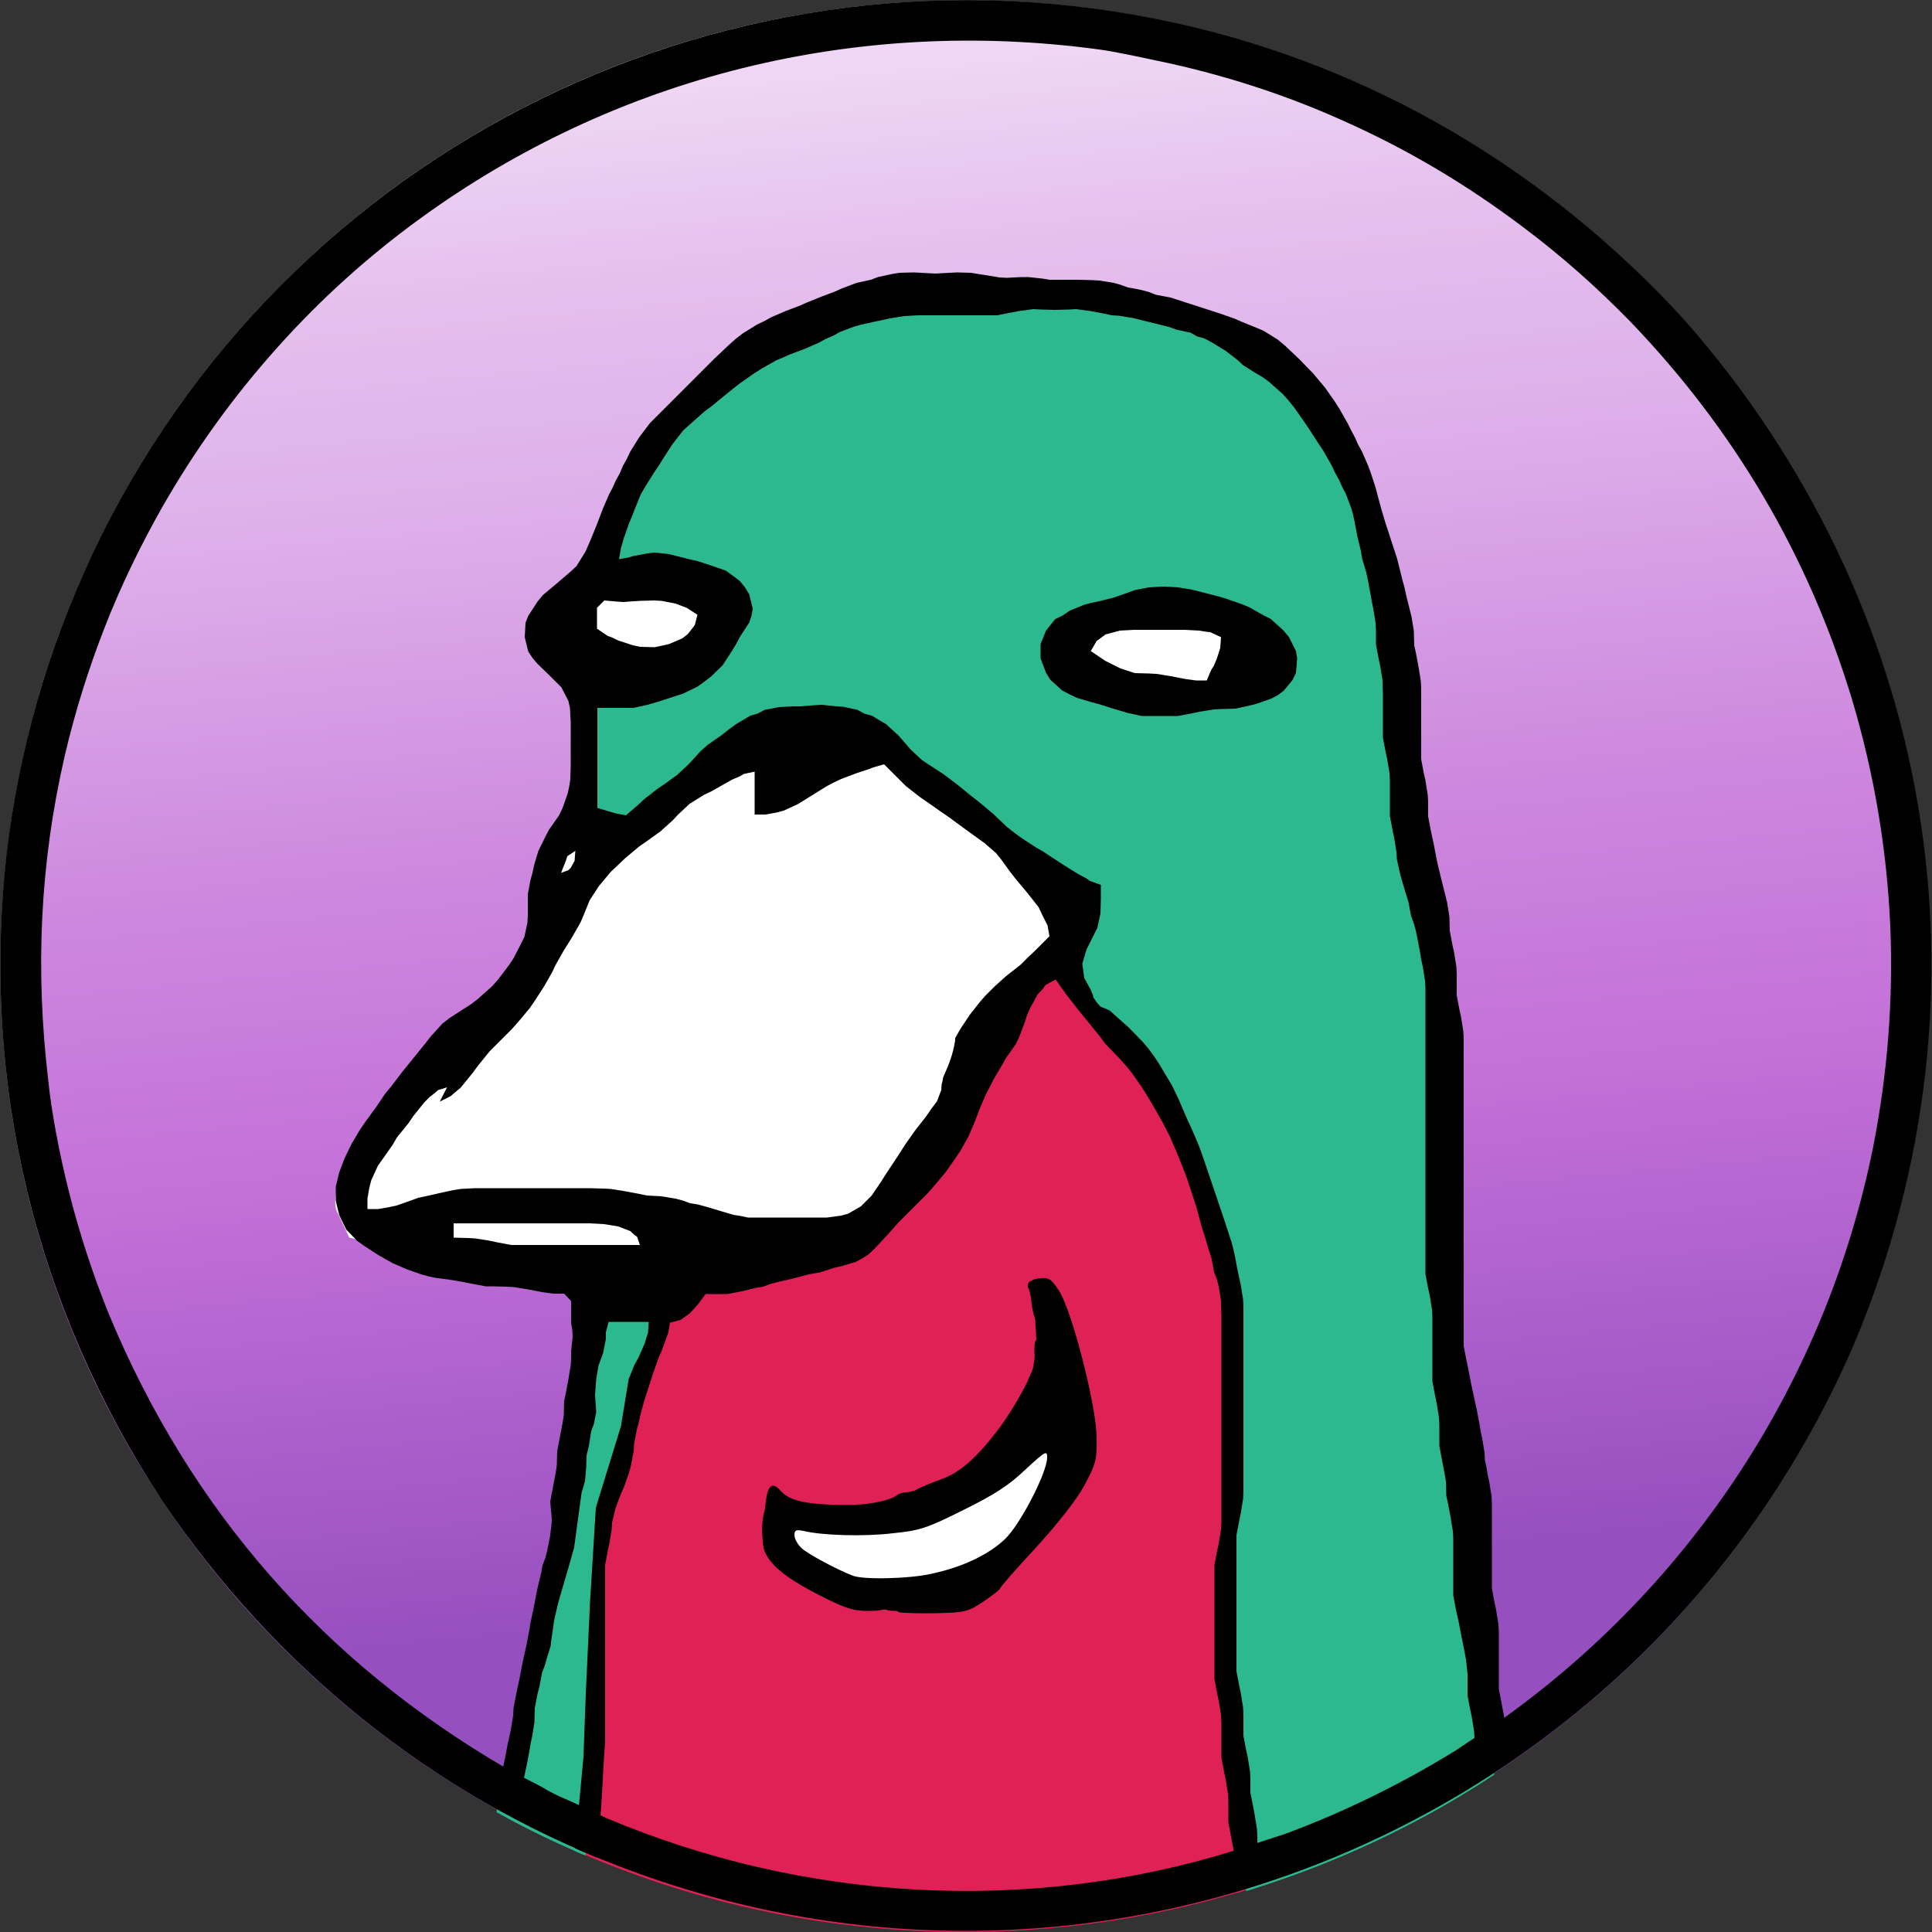 <?xml version="1.0" encoding="utf-8"?>
<!-- Generator: Adobe Illustrator 28.1.0, SVG Export Plug-In . SVG Version: 6.00 Build 0)  -->
<svg version="1.1" id="Layer_1" xmlns="http://www.w3.org/2000/svg" xmlns:xlink="http://www.w3.org/1999/xlink" x="0px" y="0px"
	 viewBox="0 0 500 500" style="enable-background:new 0 0 500 500;" xml:space="preserve">
<rect x="0" y="0" width="500" height="500" fill="#333333" stroke="none"/>
<style type="text/css">
	.st0{fill:url(#SVGID_1_);}
	.st1{fill:#E02155;}
	.st2{fill:#2DB990;}
	.st3{fill:#FFFFFF;}
</style>
<linearGradient id="SVGID_1_" gradientUnits="userSpaceOnUse" x1="228.15" y1="317.944" x2="271.712" y2="781.426" gradientTransform="matrix(1 0 0 1 0 -299.65)">
	<stop  offset="0" style="stop-color:#EED6F4"/>
	<stop  offset="0.1" style="stop-color:#E5C0EE"/>
	<stop  offset="0.22" style="stop-color:#DEB0EA"/>
	<stop  offset="0.43" style="stop-color:#CD87DE"/>
	<stop  offset="0.59" style="stop-color:#C370D8"/>
	<stop  offset="0.85" style="stop-color:#964FBF"/>
</linearGradient>
<circle class="st0" cx="249.9" cy="249.9" r="249.8"/>
<g>
	<path class="st1" d="M148.9,349c0.1-0.6,0.2-1.2,0.2-1.8c-0.1,0-0.2,0-0.2,0V349z"/>
	<path class="st1" d="M322.4,489.2c-0.9,0.3-1.8,0.6-2.8,0.8c-22.2,6.5-45.8,10-70.1,10c-33.7,0-65.9-6.7-95.3-18.8
		c-0.2-0.1-0.4-0.2-0.6-0.2c-0.7-0.3-1.4-0.6-2.1-0.9c-0.5-0.2-1-0.4-1.5-0.6c0.5-1.2,1.1-2.8,1.1-2.9c1.8-2.9,1.8-5.9,1.4-9.2
		c-0.5-4.2-0.6-8.5-0.8-12.8c0.4-0.7,0.4-1.6,0-2.5c0-0.1-0.1-0.2-0.1-0.3c0-0.3,0-0.7,0-1c0.1-0.3,0.2-0.6,0.2-0.8
		c0.1-0.1,0.1-0.2,0.2-0.3c3.3-6.4,2.5-14,1.6-20.8c-0.1-0.4-0.1-0.8-0.2-1.3c0.5-4,0.8-8,1.1-12.1c0.3-3.8,0.5-7.6,0.6-11.4
		c0,0,0-0.1,0-0.1c0-1.1,0.1-2.2,0.1-3.3c0.4-1.5,0.8-3.1,1-4.7c0.5-3.4,0.6-6.9,1.1-10.1c1-7,6.3-12.9,4.9-20.1
		c1.8-4.6,3.7-9.2,5.6-13.8c1.8-4.4,4.5-10.9,3-15.9l4-0.4l16.7-1.6l26-11l20.9-17.1l18-36.4l16.5-20.2l5.5,8.9l2.3,3.8c0,0,0,0,0,0
		l1.2,2l1.4,1.1l8.9,7.1l6.2,11.1l1.5,2.7l7.2,16.1l2.1,5l4.5,10.4l1.8,8.9l2.2,11.2l1.7,14.1l0.3,2.7l0.3,1.7
		c-0.2,0.1-0.4,0.1-0.6,0.2c-0.7,0.4-1.3,1.1-1.3,2.2c0,5.8,0.3,11.6,0.4,17.5c0,0.6,0,1.3,0,1.9c0,3.6-0.2,7.2-0.4,10.8
		c-0.1,2.3-0.2,4.6-0.3,6.9c-0.3,3.2-0.3,6.4-0.3,9.6c0,0.9,0,1.8,0.1,2.8c-0.1,0.2-0.1,0.5-0.1,0.7c-0.3,4.5-0.7,9-0.8,13.5
		c0,1.7,0,3.4,0,5.1c0.1,2.7,0.4,5.4,0.6,8.2c0.1,2.4,0.2,4.7,1,7c0,0.1,0.1,0.2,0.1,0.3c0.3,3.6,0.8,7.1,1.3,10.8
		c0.7,5.5-0.2,11.1,0.5,16.6c0.4,2.9,0.6,7.9,1.1,12.5c0,0,0,0,0,0.1C321.7,485.1,322,487.4,322.4,489.2L322.4,489.2z"/>
	<path class="st2" d="M175.2,334.5l-0.2,1.1l-0.3,1.8c-0.4,0.2-0.8,0.6-1,1.2c-5.8,13.4-8.5,27.8-12.3,41.9c-1.2,4.6-2.9,9-4.4,13.5
		c-0.2,0.7-0.5,1.4-0.7,2.1c-0.8,2.6-1.6,5.4-1.1,8c0,0,0,0,0,0c0,0,0,0.1,0,0.1c-0.1,0.3-0.1,0.7-0.2,1.1
		c-0.3,3.4-0.5,6.9-0.5,10.4c0,4.7,0.2,9.4,0.3,14c0.2,7.8,0.2,15.6,0.1,23.5c-0.1,3.7,0,7.4-0.5,11.1c-0.3,2.6-2.3,11.2-2.9,15.9
		c-0.5-0.2-1-0.4-1.5-0.6c-0.5-0.2-1-0.4-1.5-0.7c-5.3-2.3-10.5-4.8-15.6-7.5c-1.5-0.8-2.9-1.6-4.4-2.4l0.6-4.1l11-54.4l5.4-20.6
		l10.6-53.4L175.2,334.5L175.2,334.5z"/>
	<path class="st2" d="M322,172.5c-8.7,0.2-16.8,5.2-25.5,6.4c-5.8,0.8-17.8,0.2-19.4-7.4c-1.4-6.6,7.2-8.5,12-9.2
		c8.6-1.2,17.5-0.6,26.2-0.6c1.8,0,3,0.8,3.6,2c1-0.1,2.1-0.2,3.2-0.3C328,163.3,327.8,172.3,322,172.5z M382,371
		c-1.2-4.3-2.5-8.5-3.5-12.8c-1.8-7.3-1.8-14.5-1.8-22v-10l-2,10.3l-4-91.7l-0.6-23.4c-2.7-13.6-2.4-27.9-6.5-41.3
		c-0.6-2-2.1-4.2-0.4-4.2l-0.9-20.2l-17.4-44.4C313.9,60.6,239,78.6,239,78.6c-54.1,1.2-71.7,38.2-77.4,59.7v0
		c-0.6,2.2-1.1,4.2-1.4,6.1c-1.1,5.5-1.3,9-1.3,9l15-0.1l6.9,4.3l3.2,3.9v8.3l-5.5,5.8l-15,2.1h-11.5l-2.4,8.5v23l2.4,19.3l16-15.9
		l18.7-15.9l11.1-5.7h10.4l9.9,3l10.2,1.8l5.1,7.6l7.6,7.9l12.2,5.9l12.2,5.7l12.5,6.8l3.9,5.4v6.5l-4.8,10.5
		c0.3,0.4,0.4,0.8,0.5,1.4c0.1,1.6,0.6,3.2,1.3,4.7c0.5,1,0.5,1,0,0c0.6,1.3,1.4,2.6,2.3,3.8c0,0,0,0,0,0c0.8,1.1,1.7,2.1,2.6,3.1
		c0,0,0,0,0,0c0.7,0.8,1.5,1.6,2.2,2.3c3,3,5.2,6.7,7.5,10.3c0.6,0.5,1.1,1,1.7,1.6c1.3,1.3,2.5,2.7,3.7,4.1c0.8,0.9,0.8,0.9,0,0
		c5.6,6.9,9.3,15.1,10.9,23.8c0.3,1.5,0.5,3,0.6,4.5c0,0,0,0.1,0,0.1c2.5,5.7,4.2,10.5,5.6,14.7c0.7,2.2,1.4,4.3,2,6.2
		c1.4,4.5,1.9,11.5,1.8,19.1v0c0,1.5,0,3.1-0.1,4.6c-0.2,6.8-0.6,13.8-0.9,19.7c0,0,0,0,0,0c-0.3,4.6-0.5,8.6-0.4,11.3
		c0,0.4,0,0.9,0,1.4v0c0.1,11.6-0.5,33.7-1.3,33.5c0,0-0.1,0-0.1,0c-4.2-0.7,1.8,41.7,4.6,60.5c0,0,0,0,0,0.1c0.4,2.7,0.8,4.9,1,6.5
		c1.1-0.3,2.1-0.6,3.2-1c20.4-6.5,39.6-15.5,57.3-26.7c1.2-0.8,2.5-1.6,3.7-2.4L382,371L382,371z"/>
	<path class="st3" d="M279.6,235.4l-4.4-7.1c0,0-15.1-7-16.5-8.4c-1.3-1.5-14.9-12.1-14.9-12.1l-11.7-9.8l-9-3.8l-5.5-2.1l-7.2,4.2
		h0c0,0-2.3-5.4-6.8-6.8s-20,7.6-20,7.6l-6.6,3.1c0,0.7-0.3,1.3-0.8,1.8c-1.3,1.2-2.8,1.9-4.3,2.5c-0.7,0.7-1.4,1.4-1.8,1.8
		c-1.2,1.3-2.5,2.6-3.3,4.1c-1,1.9-2.2,3.5-4.5,3.8c-2.6,0.3-4.3-1.4-6.6-2.3c-0.7-0.3-1.1-0.7-1.4-1.2l-7.2,3.3c0,0-1.4,2.3-3.7,6
		c0,0,0,0.1,0,0.1c0.3,2.4,0.2,4.6-0.3,6.8c1,0,2.1,0.5,2.5,1.4c3.3,6.3-1.9,13.1-5.7,17.9c-1.9,2.3-3.9,4.5-5.8,6.8
		c-3.5,6.2-8.1,15.2-16.4,14.6c-1-0.1-1.8-0.6-2.2-1.3c-0.6,0.4-1.1,0.8-1.7,1.3c-0.2,0.2-0.4,0.3-0.6,0.5
		c-7.2,11.1-13.8,20.8-17.5,25.4c-11.9,14.4-8.5,20-8.5,20l3.2,6.8l11.2,2.6v0.9c2.4,0.1,4.6,0.6,6.7,1.5c1.8,0.5,3.7,1,5.5,1.5
		c4.8,1.1,9.6,0.5,14.4,1.5c4.7,0.9,9,3,13.8,3.4c5.1,0.4,10.3,0.4,15.5,0.7c10.6,0.4,20.9,0.5,31.4-1.2c7.4-1.2,14.8-3,22-4.9
		l6.9-3.3l4.8-2.1c3.9-3.3,8.5-5.7,12.5-9.1c0.7-0.6,1.4-1.2,2-1.9l2.6-2.9c3.5-4.4,6.2-9.7,7.9-15c0.4-1.3,1.5-1.9,2.6-1.9
		c0.5-1.7,0.9-3.4,1.4-5.2c0.9-3.6,2.5-6.8,4.3-10.1c1.3-2.3,2.6-4.6,4-6.8c1.3-3.1,2.5-6.1,3.8-9.2c1.3-3,3.5-5.2,6-7.2
		c0.5-0.5,1.1-0.6,1.7-0.7c1.9-3.5,4.4-6.6,6.6-9.8c0.5-0.8,1.3-1.1,2-1.2L279.6,235.4L279.6,235.4z"/>
	<path class="st3" d="M304.7,181.1h-11.5l-13.6-5.5l-6.4-5.8c0,0,2.7-7.8,4.6-8.2c1.8-0.4,17.1-2.5,17.1-2.5h26.2
		c0,0,6.9,2.6,7.4,5.1s-2,9-2,9l-7.4,2.5L304.7,181.1L304.7,181.1L304.7,181.1z"/>
	<path class="st3" d="M166.3,179.1c-2.8-1.4-23.3-6-23.3-6l-5.1-9l2.3-5.1l18-7.2l14.9,1.5l12.9,4.1l-1.9,12.4l-5.5,5.8L166.3,179.1
		L166.3,179.1L166.3,179.1z"/>
	<path d="M154.5,157.3l1.9-1.9l3.4,0.3l1.5,0.1l1.3-0.1l3-0.2l3.7-0.1l1.9,0.1l3.6,0.7l2.9,1.1l2.8,1.8l-0.7,2.7l-1.8,2.3l-1.4,1.1
		l-3.5,1.5l-3.7,0.8l-3.7-0.1l-1.9-0.4l-3.7-1.2l-1.9-0.9l-0.9-0.3l-2.8-1.9L154.5,157.3L154.5,157.3z M132.3,322.2l-3.7-0.7
		l-1.9-0.4l-3.7-0.6l-1.9-0.1l-3.7-0.1v-3.7h35.2l3.7,0.2l3.7,0.6l3.1,1.2l1.1,1l0.7,0.5l0.7,2.1L132.3,322.2L132.3,322.2z
		 M146.5,222.6l0.3-1l2.1-1.4l-0.2,2.6l-1,1.8l-0.6,0.6l-1.9,0.7L146.5,222.6L146.5,222.6z M111.9,309.2l-3.7,0.8l-1.9,0.7l-3.7,1.3
		l-1.9,0.4l-2.8,0.5h-2.8v-2.8l0.5-2.8l0.5-1.9l1.7-3.7L99,300l2.6-3.7l1.1-1.9l3-3.7l1.3-1.9l2.8-3.5l1.4-1.4l1.4-1.1l0.8-0.7
		l2.3-0.7l-1.9,3.7l2.8-1.4l2.7-2.3l3-3.7l1.4-1.9l3-3.7l1.9-1.9l3.7-3.7l1.7-1.9l3.1-3.7l1.3-1.9l2.4-3.7l2.1-3.7l0.9-1.9l2.1-3.7
		l2.3-3.7l2.1-3.7l0.8-1.9l1.5-3.7l2.4-3.7l3.1-3.7l3.7-3.5l3.7-3.1l1.9-1.3l3.6-2.6l3.1-2.8l1.4-1.5l3-2.8l3.7-2.3l1.9-0.9l3.7-2.1
		l1.8-1l1.9-0.8l1-0.6l2.8-0.6v11.1h2.8l2.8-0.5l1.9-0.5l3.7-1.7l7.4-4.6l1.9-1l1.9-0.9l3.7-1.4l3.6-1.2l1-0.4l2.8-0.8l5.6,5.6
		l3.7,2.9l1.9,1.3l3.7,2.6l1.9,1.3l1.9,1.4l3.7,2.7l3.6,2.6l3,2.6l1.2,1.5l2.4,3.3l1.4,1.8l3.1,3.7l2.9,3.7l0.9,1.9l1.4,2.8l0.5,2.8
		l-3.8,3.8l-1.9,1.8l-1.8,1.8l-3.7,2.9l-2.9,2.6l-2.6,2.6l-1.3,1.5l-2.6,3.3l-2.4,3.6l-1.1,1.9l-0.3,0.5c0,0.4,0,0.8-0.1,1.2
		c-0.5,3-1.5,5.7-2.8,8.5c-0.1,0.2-0.1,0.3-0.2,0.5c-0.1,0.6-0.2,1.2-0.4,1.8l-0.1,1.5l-1.1,2.9L241,287l-1.3,1.9l-2.9,3.7l-2.6,3.7
		l-1.2,1.9l-3.7,5.6l-1.2,1.9l-2.5,3.7l-2.8,2.8l-3.3,1.9l-1.8,0.5l-3.7,0.5h-20.4l-1.9-0.4l-1.9-0.3l-3.7-1.1l-3.7-1.1l-1.9-0.5
		l-1.9-0.3l-1.9-0.7l-1.9-0.5l-3.7-0.6l-3.7-0.2l-1.9-0.4l-3.7-0.7l-3.7-0.6l-1.9-0.1l-3.7-0.1h-29.6l-3.7,0.2l-1.9,0.3l-3.7,0.8
		L111.9,309.2L111.9,309.2z M389.7,452.4V450l-0.1-3.7l-0.3-1.8l-0.7-3.7l-0.7-3.7v-11.1l0-3.7l-0.1-1.9l-0.6-3.7l-0.4-1.9l-0.7-3.7
		v-18.5l0-3.7l-0.1-1.8l-0.6-3.7l-0.4-1.8l-0.3-1.9l-0.4-1.8l-0.1-1.9l-0.6-3.7l-0.4-1.9l-0.3-1.8l-0.7-3.7l-0.4-1.8l-0.8-3.7
		l-0.4-1.9l-0.7-3.7l-0.4-1.8l-0.7-3.7v-77.8l0-1.9l-0.1-1.8l-0.6-3.7l-0.4-1.8l-0.7-3.7v-1.9l0-3.7l-0.1-1.9l-0.6-3.7l-0.4-1.8
		l-0.7-3.7l-0.1-3.7l-0.6-3.7l-1.4-5.6l-0.9-3.7l-0.4-1.8l-0.7-3.7l-0.8-3.7l-0.7-3.7l0-3.7l-0.1-1.9l-0.6-3.7l-0.4-1.8l-0.7-3.7
		v-14.8l0-3.7l-0.1-1.8l-0.6-3.7l-0.7-3.7l-0.4-1.8l-0.1-3.7l-0.6-3.7l-1.4-5.6l-0.4-1.9l-0.5-1.8l-1.4-5.6l-0.6-1.9l-0.6-1.8
		l-1.2-3.7l-0.6-1.8l-1.1-3.7l-1-3.7l-0.5-1.9l-1.2-3.7l-0.7-1.9l-1.6-3.7l-1-1.8l-0.8-1.8l-1-1.9l-0.9-1.8l-2.1-3.7l-1.2-1.9
		l-2.6-3.7l-3.1-3.7l-3.6-3.7l-3.7-3.5l-1.8-1.5l-3.7-2.3l-1.9-0.8l-3.7-1.5l-1.8-0.8l-3.7-1.3l-3.7-1.2l-3.7-1.2l-1.9-0.6l-1.8-0.6
		l-1.9-0.6l-3.7-0.7l-1.8-0.7l-1.8-0.5l-1.9-0.4l-1.8-0.3l-1.9-0.7l-1.8-0.5l-3.7-0.6l-1.8-0.1l-3.7-0.1h-7.4l-1.8-0.3l-3.7-0.4
		h-1.8l-3.7,0.2l-1.9-0.1l-3.7-0.6l-1.9-0.3l-1.8-0.3l-3.7-0.1l-3.7,0.2l-1.8,0.1l-1.9-0.1l-3.7-0.2l-3.7,0.1l-1.9,0.3l-3.7,0.8
		l-1.8,0.7l-3.7,0.8l-3.7,1.4l-1.8,0.8l-3.7,1.4l-3.7,1.5l-1.8,0.8l-3.7,1.4l-3.7,1.6l-1.8,1l-1.9,0.9l-3.7,2.3l-1.8,1.4l-1.8,1.6
		l-3.7,3.5l-16.7,16.7l-2.8,3.7l-2.3,3.7l-0.9,1.9l-1,1.8l-0.8,1.9l-1,1.8l-0.8,1.8l-1,1.9l-1.6,3.7l-1.4,3.7l-1.5,3.7l-0.8,1.9
		l-0.8,1.8l-2.3,3.7l-1.5,1.4l-3.5,3l-3.7,3.1l-1.4,1.7l-2.4,3.7l-0.7,1.8l-0.2,3.7l0.9,3.7l1.2,1.8l1.2,1.4l3.1,3l3.1,3.1l1.8,3.5
		l0.4,1.8l0.2,3.7v11.1l-0.1,3.7l-0.3,1.9l-0.4,1.8l-1.3,3.7l-0.9,1.9l-2.6,3.7l-1,1.9l-1.8,3.7l-1.1,3.7l-0.4,1.9l-0.5,1.8
		l-0.7,3.7v3.7l0,1.8l-0.1,1.9l-0.8,3.7l-0.9,1.8l-1.9,3.7l-1.2,1.8l-2.8,3.7l-1.6,1.8l-3.6,3.2l-1.8,1.4l-1.9,1.2l-3.7,2.4
		l-1.8,1.4l-3,3.3l-1.4,1.8l-6,7.4l-2.8,3.7l-1.6,1.9l-1.2,1.8l-1.3,1.9l-2.7,3.7l-1.3,1.9l-2.2,3.7l-1.8,3.7l-1.4,3.7l-0.9,3.7v3.7
		l0.9,3.7l1.8,3.7l2.8,2.9l1.8,1.3l3.7,2.4l3.7,2.1l3.7,1.6l3.7,1.3l1.8,0.5l1.9,0.4l3.7,0.5l1.9,0.3l3.7,0.7l3.7,0.7h1.8l3.7,0.1
		l1.8,0.1l3.7,0.6l3.6,0.7l2.9,0.4h2.8l1.8,1.9v5.7l0.3,1.7l0.1,1.9l-0.4,3.7v1.8l-0.1,1.8l-0.6,3.7l-0.7,3.7l-0.4,1.9l-0.1,3.7
		l-0.3,1.9l-0.7,3.7l-0.7,3.7l-0.1,3.7l-0.3,1.9l-0.7,3.7l-0.7,3.7l0.3,3.3l0.1,1.5l-0.1,1.4l-0.4,3.1l-0.7,3.5l-0.5,1.9l-0.7,1.8
		l-0.3,1.8l-0.9,3.7l-0.4,1.9l-0.7,3.7l-0.8,3.7l-0.3,1.9l-0.7,3.7l-0.4,1.8l-0.4,1.8l-0.4,1.9l-0.7,3.7l-0.4,1.8l-0.4,1.9l-0.7,3.7
		l-0.1,1.9l-0.6,3.7l-0.4,1.8l-0.4,1.8l-0.7,3.7l-0.4,1.9l-0.4,1.8l-0.7,3.7l-0.8,5.5c0.2,0.1,0.5,0.3,0.7,0.4
		c1.5,0.8,2.9,1.6,4.4,2.4l0.9-4.6l0.7-3.7l0.4-1.8l0.4-1.9l0.4-1.8l0.7-3.7l0.3-1.9l0.4-1.8l0.6-3.7l0.1-3.7l0.7-3.7l0.5-1.9
		l0.7-3.7l0.7-1.8l0.5-1.8l1-3.2l0.1-1l0.8-5.6l1-4.4l1.6-5.5l1.2-4.1l1.4-5l1.3-9.6l0.6-4.4l0.9-3.1l0.3-3.5l0.1-3.1l0.6-2.5
		l0.6-3.8l0.7-1.9l0.6-3.1l-0.3-4.3l0.3-4.2l0.6-3.5l1.2-3.3l0.7-3.6v-1.7l0.7-2.7h10.4l-0.2,2.8l-0.9,2.9l-1.6,3.6l-1,1.8l-1.5,3.7
		l-2,12.2l-6.5,21.1l-1.5,24.4l-1.1,23.7l-0.6,16.4l-2.2,23.6c0.5,0.2,1,0.5,1.5,0.7c0.5,0.2,1,0.4,1.5,0.6c0.7,0.3,1.4,0.6,2.1,0.9
		c0.2,0.1,0.4,0.2,0.6,0.2c0.3-2.4,0.5-6.1,0.6-6.7c0.3-3.9,0.6-7.8,0.8-11.8c0.2-3.8,0.4-7.6,0.7-11.4v-45.8l0.7-3.7l0.4-1.8
		l0.3-1.9l0.3-1.8l0.1-1.8l0.9-3.7l0.7-1.9l0.7-1.8l0.8-1.8l1.3-3.7l0.5-1.9l0.7-3.7l0.1-1.8l0.7-3.7l0.5-1.8l0.4-1.9l1-3.7l0.6-1.9
		l0.6-1.8l1.2-3.7l1.3-3.7l0.8-1.8l1.3-3.6l0.4-1l0.5-2.8l2.7-0.7l2.4-1.7l2.1-2.3l2-2.7h5.6l3.7-0.7l3.7-0.9l1.9-0.3l1.8-0.7
		l1.9-0.5l1.8-0.4l3.7-0.9l1.8-0.5l1.9-0.4l1.8-0.3l3.7-1.2l1.8-0.4l3.7-1.1l1.7-0.9l1.6-1l1.5-1.4l3-3.2l3.3-3.7l5.6-5.6l1.8-1.8
		l1.7-1.9l3.1-3.7l2.6-3.7l1.2-1.8l2.1-3.7l1.6-3.7l1.4-3.7l1.6-3.7l1-1.9l0.9-1.8l2.2-3.7l1-1.8l2.6-3.7l0.9-1.9l1.4-3.7l0.6-1.9
		l0.8-1.8l1.9-3.5l1.4-1.5l0.7-1l2.6-1.4l2.7,3.8l2.8,3.6l3,3.7l3,3.7l1.4,1.9l3.6,3.7l1.6,1.8l1.5,1.8l2.6,3.7l2.3,3.7l1.1,1.9
		l2.1,3.7l1.9,3.7l0.8,1.9l0.8,1.8l1.5,3.7l0.7,1.8l0.7,1.9l1.2,3.7l0.6,1.8l0.6,1.8l0.5,1.9l1,3.7l0.6,1.8l1.1,3.7l0.6,1.8l0.7,3.7
		l0.7,1.8l0.5,1.9l0.6,3.7l0.1,3.7v50l0,3.7l-0.1,1.8l-0.6,3.7l-0.4,1.8l-0.7,3.7v29.6l0.7,3.7l0.4,1.8l0.6,3.7l0.1,1.8l0,3.7v5.6
		l0.7,3.7l0.4,1.9l0.6,3.7l0.1,1.9l0,3.7v1.8l0.7,3.7l0.7,3.7l0.3,1.8l0.1,3.7l0.3,4.9c0.9-0.3,1.8-0.5,2.8-0.8c0.1,0,0.1,0,0.2-0.1
		c1.1-0.3,2.1-0.6,3.2-1l-0.4-4.9l-0.4-3.7l0-3.7l-0.1-1.9l-0.6-3.7l-0.7-3.7l-0.4-1.9l0-3.7l-0.1-1.9l-0.6-3.7l-0.4-1.8l-0.7-3.7
		v-1.8l0-3.7l-0.1-1.9l-0.6-3.7l-0.4-1.9l-0.7-3.7v-35.2l0.7-3.7l0.4-1.9l0.6-3.7l0.1-1.8l0-3.7v-42.6l0-1.9l-0.1-1.8l-0.6-3.7
		l-0.8-3.7l-0.7-3.7l-0.4-1.8l-0.5-1.9l-0.6-1.8l-1.2-3.7l-2.5-7.4l-1.9-5.6l-0.6-1.8l-1.3-3.7l-0.7-1.8l-1.6-3.7l-0.9-1.9l-1.6-3.7
		l-0.8-1.9l-1.8-3.7l-1.1-1.8l-2.2-3.7l-1.2-1.8l-1.4-1.9l-1.5-1.8l-3.6-3.7l-3.7-3.3l-1.3-1.2l-2.4-1l-0.9-1l-0.9-1.3l-0.2-0.8
		l-0.6-1.4l-1.6-2.9l-0.5-3.7l1.1-3.7l2.8-5.6l0.8-3.7l0.1-3.6v-3.8l-2.8-1l-1-0.7l-1.9-1l-1.8-1.1l-1.9-1.2l-3.7-2.4l-1.8-1.2
		l-1.9-1.1l-3.7-2.4l-1.9-1.4l-1.8-1.4l-3.7-3.5l-3.7-3.1l-1.8-1.4l-3.7-3l-3.7-2.8l-3.7-2.4l-1.8-1.2l-3-2.8l-3-3.5l-3.3-3
		l-3.7-2.2l-1.9-0.5l-1.8-1l-3.7-0.8l-1.8-0.1l-3.7-0.4l-1.8,0.1l-3.7,0.3h-1.9l-3.7,0.2l-3.7,0.7l-1.9,1l-1.8,0.5l-3.7,2.2
		l-1.8,1.3l-1.9,1.5l-3.7,2.6l-1.8,1.6l-3,3.3l-3,2.8l-3.3,2.4l-1.8,1.2l-3.7,2.9l-0.9,0.9L162,211l-2.7-0.5l-2-0.6l-2.7-0.8v-25.9
		h9.3l3.7-0.8l3.7-1.1l1.8-0.6l3.7-1.2l3.7-1.8l1.8-1.3l1.7-1.3l3-2.9l2.4-3.7l1.1-1.8l1-1.9l2.4-3.7l0.6-1.8l0.3-1.8l-0.9-3.7
		l-1.1-1.8l-1.4-1.7l-3.5-2.6l-3.7-1.3l-3.7-1.2l-1.8-0.4l-5.6-1.4l-3.7-0.4l-1.8,0.2l-3.7,0.7l-0.9,0.3l-2.7,0.5l-0.1,0l0.5-2.8
		l0.8-2.8l0.2-0.5v0l1.1-3.2l0.8-1.9l0.7-1.8l1.5-3.7l1.1-1.9l2.3-3.7l1.3-1.9l1.1-1.8l2.4-3.7l2.8-3.6l3.7-3.3l1.8-1.6l1.9-1.4
		l1.8-1.5l3.7-3l1.8-1.4l3.7-2.6l1.9-1.2l3.7-2.1l3.7-1.6l3.7-1.4l3.7-1.6l1.8-1l1.9-0.8l1.8-1l3.7-1.4l1.8-0.5l3.7-0.8l1.9-0.4
		l1.8-0.4l3.7-0.6l1.8-0.1l1.9-0.1h20.4l1.9-0.4l3.7-0.7l3.7-0.5l1.9,0.1l3.7,0.1l3.7-0.1l1.8-0.1l3.7,0.5l3.7,0.7l1.8,0.4l1.8,0.1
		l3.7,0.6l9.3,2.3l1.9,0.7l3.7,0.8l1.8,1l1.8,0.5l1.9,1l3.6,2.2l3.1,2.4l1.4,1.3l3,1.9l1.9,1.1l1.8,1.3l3.6,3.2l1.6,1.8l1.5,1.9
		l2.6,3.7l1.2,1.8l2.4,3.7l1.2,1.8l2.1,3.7l0.9,1.9l1,1.8l0.8,1.8l1,1.9l1.4,3.7l0.5,1.8l0.4,1.9l0.7,3.7l0.9,3.7l0.3,1.9l1.1,3.7
		l0.4,1.9l0.7,3.7l0.3,1.8l0.4,1.9l0.6,3.7l0.1,1.9l0,3.7l0.7,3.7l0.4,1.9l0.6,3.7l0.1,3.7v11.1l0.7,3.7l0.4,1.8l0.6,3.7l0.1,1.8
		l0,1.9v7.4l0.7,3.7l0.4,1.9l0.6,3.7l0.1,1.8l0.8,3.7l0.5,1.8l1.1,3.7l0.6,1.9l0.7,3.7l0.7,1.9l0.5,1.8l0.4,1.9l0.7,3.7l0.3,1.9
		l0.4,1.8l0.6,3.7l0.1,1.8l0,3.7v70.4l0.7,3.7l0.4,1.8l0.6,3.7l0.1,1.9l0,3.7v13l0.7,3.7l0.4,1.9l0.6,3.7l0.1,1.9l0,3.7v1.8l0.7,3.7
		l0.7,3.7l0.3,1.8l0.1,3.7l0.4,1.8l0.7,3.7l0.6,3.7l0.1,1.8l0,3.7v11.1l0.7,3.7l0.4,1.8l0.4,1.8l0.7,3.7l0.4,1.9l0.7,3.7l0.4,3.7
		l0,3.7v1.9l0.7,3.7l0.4,1.9l0.6,3.7l0.1,1.8l0,3.7l0.7,7.8c1.2-0.8,2.5-1.6,3.7-2.4c1-0.6,2-1.3,3-2
		C389.8,455,389.8,452.8,389.7,452.4L389.7,452.4z"/>
	<path d="M271.8,175.9l3.1,2.8l1.9,1l1.9,0.9l3.7,1.1l1.9,0.5l1.9,0.6l1.9,0.6l3.7,1.1l3.7,0.8h9.3l3.7-0.7l1.9-0.4l3.7-0.6l1.9-0.1
		l3.7-0.1l3.7-0.8l1.9-0.5l3.7-1.3l1.7-0.9l1.5-1.1l2.3-2.8l0.9-1.9l0.3-3.7l-0.3-1.9l-1.8-3.6l-1.4-1.7l-3.3-3l-1.8-0.9l-3.7-2.1
		l-1.9-0.8l-3.7-1.3l-1.9-0.6l-7.4-1.9l-3.7-0.6l-3.7-0.2l-3.7,0.2l-3.7,0.7l-1.9,0.7l-3.7,1.3l-3.7,0.9l-1.9,0.4l-1.9,0.5l-3.7,1.5
		l-1.9,1.3l-1.9,0.9l-2.4,3l-1.4,3.5v3.7l1.4,3.7L271.8,175.9L271.8,175.9z M283.8,165.9l2.3-1.7l3.7-1l1.9-0.1l1.9-0.1h13l1.9,0.1
		l1.8,0.1l1.9,0.3l1,0.1l2.8,1.3l-0.2,2.8l-0.9,2.8l-0.8,1.9l-0.6,0.9l-1.2,2.8h-2.8l-2.9-0.4l-3.6-0.7l-3.7-0.6l-1.9-0.1l-3.7-0.1
		l-3.7-1.2L286,171l-3.7-2.5L283.8,165.9L283.8,165.9z"/>
	<g id="outline">
		<g>
			<path class="st3" d="M201.1,398.9l10.3,9.3l10.8,4.6h18.4l13.5-3.6l12.2-11.5l11-11.1l3.6-3.7l1.5-3.3l0.7-4.2c0,0-0.1-4.5,0-4.7
				s-1.7-6-1.7-6l-4.8-15.6l-7-13.3l-0.2,27.2l-3.6,12.4l-1.3-2.3l2.3-5.7l-0.3-5.1h-0.9l-4.6,5.1l-4.6,7l-3.9,5.2l-9.2,5.3l-8,4.1
				c0,0-10,1.8-10.5,1.9c-0.6,0.1-10.7,1.6-10.7,1.6l-11-2l-2.5-1.5l-1.7,4.5l0.8,3.7L201.1,398.9L201.1,398.9z"/>
			<path d="M227.5,416c-6.2-0.7-11.1-2.2-16-5.2c-1.7-1-4.5-2.6-6.1-3.5c-2.9-1.5-3.4-2.4-1.2-2.5c0.6-0.1,0.8-0.6,0.7-1.2
				c-0.2-0.7-0.5-2-0.7-2.9c-0.3-1.5-0.2-1.5,2,0.4c9,7.9,18.5,10.2,32.5,7.9c9.9-1.7,14.7-3.2,18.2-5.8c4.9-3.8,10.6-10,10.8-11.8
				c0.2-1.8,3.3-9.9,4.6-11.5c0.4-0.6,1.8-1.2,3.2-1.3c2.3-0.3,2.5-0.2,1.9,1.7c-0.7,2.8-0.7,3.4,0,6.1c0.5,2.1-0.1,2.9-6.6,9.1
				c-3.9,3.7-8.5,8.6-10.1,10.9c-1.7,2.2-5.2,5.5-7.9,7.2c-4.9,3.1-5.1,3.2-12.1,3.1C236.5,416.6,230.7,416.4,227.5,416L227.5,416
				L227.5,416z"/>
			<path d="M200,402.6c-0.9-1.2-2.2,2-2.7-5c-0.5-6,1.7-11.6,4-9.5c0.8,0.7,2.9,1.4,4.6,1.4c1.7,0,5,0.5,7.4,1.2
				c9.4,2.4,27.3-2.9,36.7-10.9c2.8-2.4,3.4-2.7,4.2-1.6c0.7,1.1,1.5,0.8,5.1-1.7c4.8-3.2,6.5-5.4,7.3-9.4c0.5-2.2,0.3-2.7-1.2-3.1
				c-2.2-0.6-2.2-0.8,0.7-6.2c2.3-4.4,2.4-4.8,2-13l-0.5-8.5l2,1.1c1.1,0.6,2.7,1.2,3.5,1.3c1.1,0.2,1.2-0.1,0.7-1.2
				c-0.4-0.7-1-2.1-1.2-3c-0.3-0.9-1-1.3-1.8-1c-0.7,0.2-1,0.2-0.7-0.2s-0.4-1-1.4-1.2c-1.1-0.2-1-0.4,0.3-0.5
				c3.8-0.2,7.5,5.7,9,14.8c0.5,2.5,1.3,6,1.9,7.9c3.3,9.9,3.2,9.4,1.4,11.9c-1,1.3-1.7,2.8-1.7,3.3s-0.3,0.9-0.7,0.9
				s-1,0.9-1.2,2.1c-0.5,2-2.2,3-2.2,1.2c0-1.7-1.7-0.7-1.7,1.1c-0.1,1.3-0.2,1.5-0.5,0.4c-0.6-2.4-1.8-1.7-8,4.1
				c-3.3,3.1-7.9,6.5-10.1,7.5c-2.2,1.1-5.4,2.6-7,3.4c-10.2,5.2-26.5,8-34.8,5.8c-7.3-1.9-8.3-1.9-8.3-0.5c0,0.7-0.4,1.3-0.9,1.3
				c-0.4,0-0.7,0.3-0.4,0.7s-0.2,1.7-1.2,2.7c-0.9,1.2-1.3,2.3-1.1,2.7c0.2,0.2,0.3,0.5,0.1,0.5S200.4,403.1,200,402.6L200,402.6
				L200,402.6z"/>
			<path d="M276.9,371.8c2.2-8.7,2.2-9.3,1-13.7c-0.7-2.6-1.7-6.7-2.3-9.2c-1.7-7.6-3.1-11.5-4.2-11.9c-0.8-0.3-1.2,0.3-1.2,2.4
				s-0.4,2.9-1.2,2.9c-1.2,0-2.1-3.2-2.3-8.4c-0.2-2.6,0.1-2.8,2.5-3.1c2.3-0.2,2.9,0.2,4.9,3.3c3.4,5.3,9.7,30,9.7,38
				c0.1,5.7-0.2,6.8-3.1,12.2c-2,3.7-6.5,9.5-12.5,16.1c-5.2,5.6-9.4,10.4-9.4,10.7c0,0.3-2,1.8-4.3,3.4c-4.1,2.7-4.8,2.8-12.3,3
				c-4.3,0.1-8.5-0.1-9.3-0.2l0,0c-0.8-0.2-1.5-1-1.5-1.7c0-0.9,1.5-1.2,7-1.2c7.5,0,10.7-1.1,15.7-5.3l2.5-2.1l-2.9,0.8
				c-8.5,2.7-16.8,4.1-24.4,4.1c-5.6,0-7.9,0.2-7,0.8c0.7,0.4,2.5,0.8,4,0.8c2.1,0,2.7,0.3,2.7,1.7c0,1.5-0.6,1.7-4.5,1.7
				c-3.8,0-5.9-0.7-12.9-4.3c-9.9-5.1-14.1-9.1-14.1-13.5c0-2.3,0.3-2.9,1.6-2.9c1.2,0,1.8,0.8,2.2,2.7c0.7,2.6,0.7,2.6,1.2-1.5
				l0.4-4.1l4.6,0.2c13.5,0.7,23.8,0.4,27.4-0.8c8.9-3.1,25.7-11.3,25.7-12.5c0-0.2-1.4-0.1-3.1,0.1c-1.7,0.2-4.4,1.4-6,2.7
				c-1.7,1.3-6.9,4-11.6,5.9l-8.7,3.6l-12.8-0.1c-7,0-13.8-0.2-15.1-0.6c-2.1-0.6-2.3-0.4-2.3,1.5c0,1.6-0.4,2.1-1.7,2.1
				c-1.7,0-1.7-0.3-1.3-5.1c0.5-6,1.7-7.2,4.2-4.3c2.2,2.4,6.7,3.4,16.2,3.5c5.9,0.1,12-1.1,13.8-2.6c0.4-0.3,1.4-0.7,2.2-0.7
				c0.8,0,2.2-0.3,3-0.8c0.7-0.4,3.5-1.6,6-2.5c4.9-1.7,9.1-5.4,14.6-12.5c4.3-5.6,9.1-14.3,9.9-17.9c0.3-1.6,1.1-2.7,1.7-2.7
				c1.5,0,1.6,6,0.2,8.5c-0.6,1-0.9,4-0.7,6.6c0.2,3.4-0.2,5.5-1.2,7c-0.7,1.2-0.9,1.7-0.2,1.2c0.6-0.6,2.5-1.1,4.1-1.1h3.1
				 M241,407.3c8-1.7,14.8-4.9,19.1-9c3.9-3.7,10.9-17.2,10.9-21.1c0-1.9-0.4-1.7-5.6,3.1c-4.3,4.1-8,6.5-16.1,10.5
				c-9.4,4.7-11.2,5.3-18.2,6c-7.3,0.9-18.2,0.6-23.2-0.6c-1.9-0.4-2.3-0.2-2.3,1.1c0,0.9,0.8,2.4,1.9,3.4c1.6,1.5,9.3,5.6,13,7
				C222.9,408.9,235.4,408.6,241,407.3L241,407.3L241,407.3z M272.7,389.4c1.1-1.2,1.7-2.9,1.6-4.7v-3l-2,4.1
				C269.4,391.6,269.5,392.7,272.7,389.4L272.7,389.4L272.7,389.4z"/>
			<g>
				<path d="M228.7,415.2c0-1.4,0.6-1.7,3.3-1.7s3.3,0.2,3.3,1.7s-0.6,1.7-3.3,1.7S228.7,416.6,228.7,415.2z"/>
				<path d="M276.3,371.1c0.3-2.9,1-5.6,1.4-6c1.1-1.2,0.9-5-0.5-8.5c-0.7-1.7-1.6-5.4-2-8c-0.5-2.7-1.8-6.8-3-9.1
					c-1.3-2.8-2-3.3-2.1-1.5c0,3.5-2.2,3.6-2.9,0.1c-0.4-1.8-0.2-2.8,0.5-3.3c0.9-0.6,0.8-0.7-0.2-0.7c-0.8,0-1.5-0.6-1.5-1.2
					c0-0.7,0.3-1.2,0.7-1.2c0.4,0,1.3-0.2,2.1-0.5c1.6-0.6,5.2,3.1,6.8,7c0.7,1.5,1.7,5,2.3,7.9c0.6,2.8,1.9,8.1,3,11.8
					c2.2,8.3,3.3,14.5,2.4,14.5c-0.4,0-0.7-0.8-0.7-1.8c-0.1-4.5-1.4-3.9-2.5,0.9c-0.8,4.1-1.3,5.1-2.7,5.1
					C275.9,376.3,275.8,375.9,276.3,371.1L276.3,371.1L276.3,371.1z"/>
				<path d="M258.6,370c2.9-3.1,3.8-3.6,2.8-1.8c-1.1,1.9-3.9,4.7-4.8,4.7C256.2,373,257,371.6,258.6,370L258.6,370z"/>
				<path d="M267.7,349.3c0-2.3,0.3-2.9,1.7-2.9c1.3,0,1.7,0.6,1.7,2.9s-0.3,2.9-1.7,2.9C268,352.2,267.7,351.6,267.7,349.3z"/>
			</g>
			<g>
				<path d="M225.3,416.3c-0.8-0.2-1.5-0.9-1.5-1.6c0-0.9,1.2-1.2,5-1.2c4.1,0,5,0.2,5,1.5c0,1.1-0.7,1.4-3.6,1.5
					C228.2,416.6,226,416.6,225.3,416.3L225.3,416.3z"/>
				<path d="M211.7,411.4c-2.3-1.2-4.9-2.9-5.8-3.7c-1-1-0.7-1.6,1.1-1.6c4.2,0,9.3,2.9,9.3,5.4c0,1.2-0.1,2.1-0.2,2.1
					C216,413.6,214,412.6,211.7,411.4L211.7,411.4z"/>
				<path d="M204.7,404c0-0.7-0.6-1.2-1.2-1.2c-1,0-1.2-1.1-1.2-5v-5h2.9c1.6,0,2.9,0.4,2.9,0.8c0,0.5-0.7,0.8-1.7,0.8
					c-0.9,0-1.5,0.3-1.2,0.7c0.2,0.4,0.1,1-0.4,1.3c-1.4,0.9-0.9,1.9,2.6,5.4l3.4,3.3h-3C205.6,405.3,204.7,404.9,204.7,404
					L204.7,404z"/>
				<path d="M265.2,399.6c0-0.5-0.7-1-1.7-1.2c-1.7-0.2-1.6-0.4,0.6-2.7c1.7-1.9,3.1-2.6,5.9-2.8l3.5-0.2l-2.7,2.8
					C267.2,399.2,265.2,400.7,265.2,399.6L265.2,399.6L265.2,399.6z"/>
				<path d="M210.3,395.7c-2.2-1.6-1.7-2.1,1.9-2.1c2.6,0,3.3,0.3,3.3,1.5C215.5,396.9,212.3,397.2,210.3,395.7L210.3,395.7z"/>
				<path d="M232.1,389.6c0-0.7,2-1.8,4.4-2.2c0.9-0.2,1.4,0.2,1.4,1.3c0,1.3-0.6,1.7-2.9,1.7C233.4,390.4,232,390,232.1,389.6
					L232.1,389.6z"/>
				<path d="M243.7,384.8c0-0.3,1.6-1.7,3.4-3.1l3.3-2.3l-0.2,2.7c-0.2,2.6-0.5,2.8-3.3,3.1C245.1,385.4,243.7,385.2,243.7,384.8
					L243.7,384.8z"/>
				<path d="M257.7,383.5c0-2.6,1.5-3.9,4.3-3.9s2.9,0.8,0.5,3.1C259.5,385.4,257.8,385.6,257.7,383.5L257.7,383.5z"/>
				<path d="M266,357.5c0-0.2,0.4-1.2,0.8-2c0.5-0.8,0.9-3.1,1-4.9c0.1-2.7,0.4-3.4,1.7-3.4c1.2,0,1.5,0.7,1.5,3.6
					c0,5.5-0.7,7.2-3,7.2C267,358,266,357.8,266,357.5L266,357.5z"/>
				<path d="M266.9,336.1c-1.2-4.9-1.2-4.6,1.6-4.6c2.2,0,2.5,0.2,2.5,2.8C271,340.7,268.4,341.8,266.9,336.1L266.9,336.1z"/>
			</g>
			<g>
				<path d="M205.8,407.8c-4.6-2.7-6.4-4.9-7-8.5c-0.3-1.7-0.1-2.3,0.7-2.3c0.7,0,1.2-0.6,1.2-1.2c0-0.7,0.8-1.2,2.2-1.2
					c1.9,0,2.1,0.2,1.7,2c-0.3,1.5,0.1,2.7,1.6,4.5c1.2,1.4,2.1,3.1,2.1,3.8s0.7,1.3,1.7,1.3c1.2,0,1.7,0.6,1.7,2.1
					C211.3,410.7,211,410.7,205.8,407.8L205.8,407.8z"/>
				<path d="M208.3,395.2c-3.7-1.2-3.6-3.1,0.2-3.1c2.6,0,2.9,0.2,2.9,2.1c0,1.2-0.1,2.1-0.2,2C211,396,209.7,395.6,208.3,395.2z"/>
				<path d="M216.6,394.7c-1.2-0.2-1.9-1-1.9-1.9c0-1.3,0.8-1.6,5.4-1.8l5.4-0.2v2.3c0,2.1-0.2,2.2-3.5,2.2
					C219.9,395.2,217.5,394.9,216.6,394.7L216.6,394.7z"/>
				<path d="M233.7,389.3c0-0.6,1.9-1.8,4.3-2.7c2.4-0.8,4.6-1.7,5-1.8c0.3-0.2,0.7,0.7,0.7,1.8c0,1.7-0.4,2.2-2.1,2.2
					c-1.2,0-2.1,0.4-2.1,0.8c0,0.5-1.3,0.8-2.9,0.8C234.8,390.4,233.7,389.9,233.7,389.3L233.7,389.3L233.7,389.3z"/>
				<path d="M256.9,383.3c0-1.5,0.4-2.1,1.6-2.1c0.8,0,1.7-0.7,2-1.7c0.3-1.2,1.2-1.7,3.1-1.7c2.4,0,2.5,0.1,1.4,1.7
					c-1.3,1.8-6.3,5.7-7.4,5.7C257.2,385.4,256.9,384.5,256.9,383.3L256.9,383.3L256.9,383.3z"/>
				<path d="M267.9,353.5c0.5-1.6,1.3-2.9,2-2.9s1.1,1.1,1.1,2.9c0,2.5-0.2,2.9-2,2.9C267.1,356.4,267,356.2,267.9,353.5z"/>
				<path d="M267.9,340.2c-0.2-0.7-0.2-2.5,0.1-4c0.3-1.9,0.2-2.3-0.3-1.4c-0.7,1-0.8,0.7-0.8-1c0-5.2,6.5-1.4,9,5.4l0.9,2.2h-4.2
					C269.7,341.5,268.4,341.1,267.9,340.2L267.9,340.2z"/>
			</g>
		</g>
	</g>
</g>
<g id="flat_border">
	<path d="M435.9,82.8C400.7,44.2,355.1,17.1,304,5.9C190.3-19.1,73.8,37.5,23.8,143.6c-11.5,24.6-18.9,50.4-22.1,77.4
		C-5,280.8,9.3,338.5,42,388.4c29.1,43,69.6,75.9,118,94.5c126.1,48.6,267.1-11.7,320.1-135.7C517.9,256.9,500.5,155.9,435.9,82.8
		L435.9,82.8z M388.7,447.1c-0.3,0.2-9.9,6.7-11.2,7.5c-14,8.7-28.8,15.9-44.3,21.7c-0.9,0.3-13,4.3-13.2,4.3
		c-54,16.8-112.5,13.2-163.8-8.5c-0.2-0.1-8.6-4-8.8-4.1c-3.9-1.7-5.7-2.5-8.2-4.1l0,0c-0.2-0.1-8.8-4.6-9.1-4.7
		C82.5,431.4,48,392,26.7,341.1c-7.1-17.7-12.2-35.9-15.1-54.7c-0.3-2.2-0.6-4.3-0.8-6.4c-3.4-28.8-2.2-56.6,4.3-84.9
		c2.6-11.1,6-22.2,10.3-33.1c4.2-10.8,9.2-21.3,15-31.4c8.6-15,18.6-29,30.2-41.9C81.7,76.3,94,65.2,107.4,55.4l0,0
		c51.4-37.4,114.2-52.9,177.3-44.3c3.3,0.4,9.4,1.7,18.4,3.7c15.8,3.5,31.2,8.6,46,15.3c16.4,7.4,31.8,16.5,46.2,27.4
		c9.9,7.5,19.2,15.7,27.9,24.6c27.1,28.2,46.4,61,57.8,98.5c5.8,19.2,9.1,38.9,10,59c0.8,19.3-0.7,38.5-4.4,57.5
		C474.3,357.8,439.4,411.4,388.7,447.1L388.7,447.1z"/>
</g>
<g id="flat_border-2">
	<path d="M434.6,84c-35-38.3-80.2-65.2-131-76.4C190.8-17.3,75,39,25.4,144.3c-11.5,24.4-18.8,50-21.9,76.8
		c-6.7,59.4,7.4,116.7,40,166.3c28.9,42.7,69.1,75.3,117.2,93.8c125.2,48.2,265.2-11.7,317.8-134.8
		C516.1,256.9,498.7,156.5,434.6,84L434.6,84z M387.7,445.7c-0.3,0.2-9.9,6.6-11.1,7.4c-14,8.6-28.6,15.8-44,21.5
		c-0.9,0.3-12.9,4.2-13.1,4.3c-53.6,16.7-111.7,13.1-162.6-8.4c-0.2-0.1-8.5-4-8.7-4.1c-3.9-1.7-5.7-2.5-8.1-4l0,0
		c-0.2-0.1-8.7-4.5-9-4.7C83.7,430.1,49.4,391,28.3,340.4c-7.1-17.5-12.1-35.7-15-54.3c-0.3-2.1-0.6-4.3-0.8-6.4
		c-3.4-28.6-2.2-56.2,4.3-84.3c2.6-11.1,6-22,10.2-32.8c4.2-10.8,9.2-21.1,14.9-31.2c8.5-14.9,18.5-28.8,30-41.6
		c11-12.3,23.2-23.3,36.5-33l0,0c51-37.2,113.4-52.5,176-44c3.3,0.4,9.4,1.7,18.3,3.6c15.7,3.5,31,8.5,45.7,15.2
		c16.3,7.3,31.5,16.4,45.8,27.2c9.9,7.4,19.1,15.6,27.7,24.4c26.9,28,46.1,60.5,57.4,97.8c5.7,19.1,9,38.6,9.9,58.6
		c0.8,19.2-0.7,38.2-4.4,57.1C472.7,357,438,410.2,387.7,445.7L387.7,445.7z"/>
</g>
</svg>
